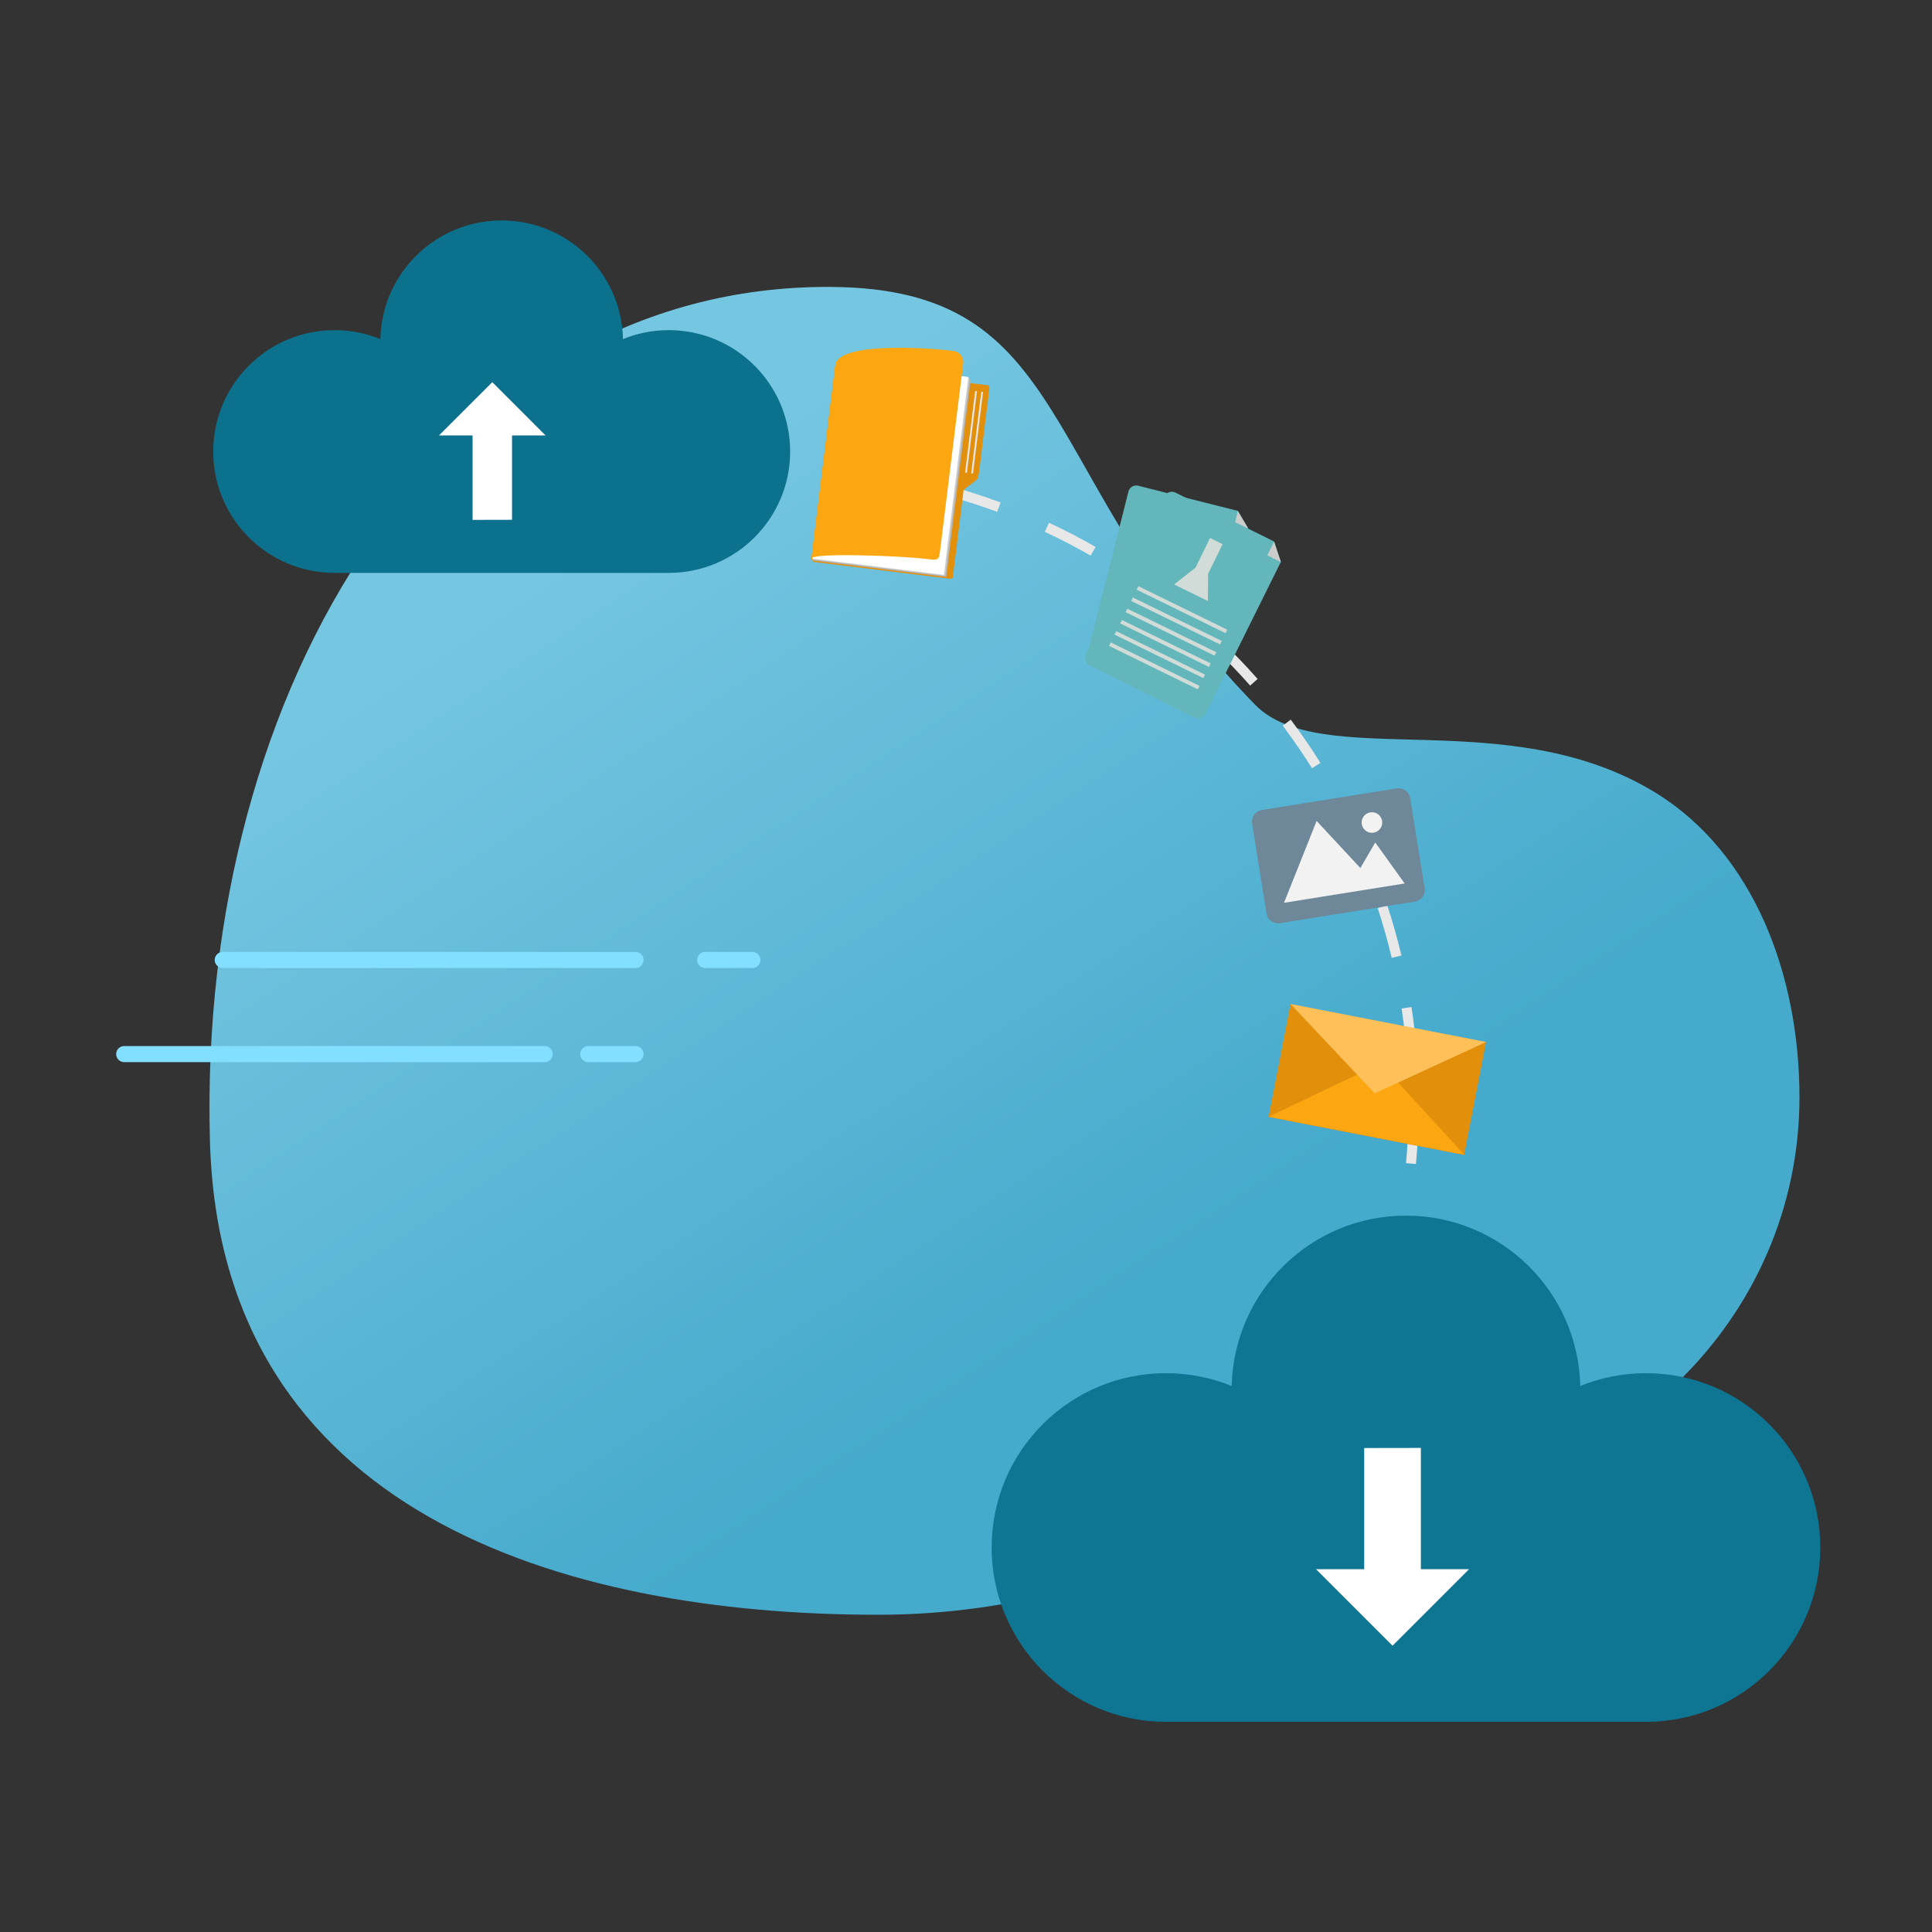 <svg width="250" height="250" viewBox="0 0 250 250" fill="none" xmlns="http://www.w3.org/2000/svg">
<rect x="0" y="0" width="250" height="250" fill="#333333" stroke="none"/>
<g clip-path="url(#clip0_348_4431)">
<path d="M162.38 91.162C133.711 61.713 139.347 37.259 107.389 37.127C57.458 36.919 25.546 88.519 27.164 147.62C28.484 195.806 72.914 208.949 113.604 208.949C127.954 208.949 141.523 205.731 153.576 200.005C161.456 196.262 170.097 194.236 178.882 194.197C179.053 194.197 179.225 194.194 179.396 194.192C209.144 193.792 232.85 170.627 232.85 141.972C232.85 126.238 226.975 110.387 214.194 102.556C195.019 90.808 170.947 99.963 162.38 91.162Z" fill="url(#paint0_linear_348_4431)"/>
<path d="M183.222 150.625L181.935 150.505C182.144 148.287 182.264 146.042 182.292 143.829L183.583 143.845C183.556 146.093 183.433 148.373 183.222 150.625ZM183.391 137.058L182.102 137.146C182.09 136.975 182.079 136.803 182.065 136.632C181.91 134.59 181.676 132.528 181.366 130.502L182.644 130.308C182.956 132.363 183.197 134.458 183.352 136.535C183.368 136.708 183.38 136.884 183.391 137.058ZM180.088 123.944C179.574 121.785 178.963 119.623 178.273 117.514L179.502 117.111C180.204 119.252 180.822 121.451 181.345 123.644L180.088 123.944ZM175.94 111.255C175.081 109.211 174.125 107.176 173.1 105.206L174.245 104.609C175.287 106.609 176.257 108.678 177.132 110.755L175.94 111.255ZM169.773 99.407C168.59 97.528 167.317 95.674 165.988 93.898L167.023 93.123C168.373 94.926 169.667 96.808 170.868 98.718L169.773 99.407ZM161.769 88.715C160.296 87.051 158.741 85.428 157.141 83.891L158.037 82.958C159.662 84.519 161.243 86.167 162.736 87.859L161.769 88.715ZM152.137 79.458C150.414 78.056 148.616 76.706 146.787 75.449L147.519 74.384C149.375 75.66 151.204 77.03 152.951 78.456L152.137 79.458ZM141.127 71.894C139.201 70.792 137.206 69.755 135.194 68.815L135.743 67.644C137.785 68.6 139.813 69.653 141.771 70.773L141.127 71.894ZM129.03 66.234C126.951 65.463 124.813 64.769 122.676 64.169L123.025 62.924C125.197 63.532 127.37 64.238 129.481 65.021L129.03 66.234ZM116.171 62.632C113.998 62.211 111.775 61.873 109.565 61.627L109.708 60.343C111.954 60.593 114.211 60.935 116.419 61.363L116.171 62.632Z" fill="#E8E8E8"/>
<path d="M204.507 222.806H212.988C225.447 222.806 235.546 212.706 235.546 200.248C235.546 187.789 225.447 177.69 212.988 177.69C209.979 177.69 207.106 178.28 204.484 179.35C204.213 167.127 194.222 157.301 181.933 157.301C169.646 157.301 159.653 167.127 159.382 179.35C156.757 178.28 153.887 177.69 150.877 177.69C138.419 177.69 128.319 187.789 128.319 200.248C128.319 212.706 138.419 222.806 150.877 222.806H159.356" fill="#0E7592"/>
<path d="M183.861 187.361V203.053H190.097L180.192 212.956L170.292 203.053H176.525V187.373" fill="white"/>
<path d="M80.632 74.132H86.537C95.211 74.132 102.243 67.1 102.243 58.426C102.243 49.752 95.211 42.72 86.537 42.72C84.442 42.72 82.442 43.132 80.616 43.875C80.428 35.366 73.472 28.526 64.917 28.526C56.361 28.526 49.405 35.368 49.218 43.875C47.391 43.132 45.391 42.72 43.296 42.72C34.623 42.72 27.59 49.752 27.59 58.426C27.59 67.1 34.623 74.132 43.296 74.132H49.201" fill="#0C718D"/>
<path d="M61.151 67.273V56.345H56.808L63.704 49.451L70.597 56.345H66.257V67.262" fill="white"/>
<path d="M147.273 62.852C146.722 62.713 146.16 63.049 146.021 63.599L140.806 84.255C140.667 84.806 141.002 85.368 141.553 85.507L155.236 88.961C155.787 89.1 156.35 88.764 156.488 88.213L161.498 68.37L160.185 66.111L147.273 62.852Z" fill="#63B6BA"/>
<path d="M161.516 68.373L160.178 66.132L159.727 67.921L161.516 68.373Z" fill="#CCCCCC"/>
<path d="M152.125 63.752C151.581 63.481 150.919 63.706 150.65 64.25L140.535 84.641C140.264 85.185 140.488 85.847 141.032 86.116L154.542 92.817C155.086 93.088 155.748 92.863 156.016 92.32L165.734 72.729L164.873 70.074L152.125 63.752Z" fill="#63B6BA"/>
<path d="M165.755 72.738L164.863 70.095L163.986 71.863L165.755 72.738Z" fill="#CCCCCC"/>
<path d="M156.333 74.236L158.204 70.414L156.579 69.618L154.706 73.44L151.933 75.634L156.301 77.771L156.333 74.236Z" fill="#D1DBD8"/>
<path d="M147.308 75.853L147.088 76.304L158.581 81.93L158.802 81.479L147.308 75.853Z" fill="#D1DBD8"/>
<path d="M146.597 77.313L146.376 77.764L157.869 83.39L158.09 82.939L146.597 77.313Z" fill="#D1DBD8"/>
<path d="M145.882 78.767L145.661 79.218L157.155 84.844L157.375 84.393L145.882 78.767Z" fill="#D1DBD8"/>
<path d="M145.171 80.224L144.95 80.675L156.443 86.301L156.664 85.85L145.171 80.224Z" fill="#D1DBD8"/>
<path d="M144.44 81.67L144.219 82.121L155.712 87.747L155.933 87.296L144.44 81.67Z" fill="#D1DBD8"/>
<path d="M143.728 83.127L143.507 83.578L155 89.204L155.221 88.753L143.728 83.127Z" fill="#D1DBD8"/>
<path d="M105.005 72.227C104.975 72.472 105.148 72.694 105.393 72.725L122.905 74.887C123.361 74.942 123.308 74.609 123.347 74.287C123.387 73.965 124.692 63.4 124.692 63.4C124.692 63.4 125.954 62.417 126.301 62.146C126.648 61.875 126.639 61.53 126.891 59.486C127.143 57.444 127.972 50.741 128.028 50.275C128.086 49.81 127.789 49.845 127.287 49.785C126.785 49.722 123.095 49.269 123.095 49.269L108.069 47.414L105.005 72.227Z" fill="#E2900C"/>
<path d="M105.1 72.419L108.238 46.998C108.245 46.942 108.296 46.903 108.352 46.91L125.514 49.028C125.569 49.035 125.609 49.086 125.602 49.141L122.463 74.56C122.456 74.616 122.405 74.655 122.35 74.648L105.187 72.53C105.132 72.525 105.093 72.472 105.1 72.419Z" fill="#B3B3B3"/>
<path d="M105.113 72.299L108.252 46.863C108.259 46.808 108.31 46.769 108.366 46.775L125.366 48.875C125.421 48.882 125.461 48.933 125.454 48.988L122.315 74.419C122.308 74.475 122.257 74.514 122.201 74.507L105.201 72.407C105.146 72.403 105.107 72.352 105.113 72.299Z" fill="#CCCCCC"/>
<path d="M105.13 72.171L108.262 46.794C108.268 46.729 108.329 46.683 108.393 46.69L125.183 48.761C125.248 48.769 125.294 48.829 125.287 48.894L122.155 74.271C122.148 74.336 122.088 74.382 122.023 74.375L105.234 72.303C105.169 72.296 105.123 72.238 105.13 72.171Z" fill="white"/>
<path d="M124.639 47.025L121.671 71.069C121.5 72.468 121.491 72.523 120.065 72.347C116.502 71.907 105.097 71.498 105 72.275C105 72.275 107.653 50.789 108.09 47.243C108.449 44.333 119.338 44.905 123.387 45.414C124.176 45.514 124.736 46.234 124.639 47.025Z" fill="#FCA712"/>
<path d="M126.974 50.694L125.671 61.249L125.903 61.277L127.206 50.723L126.974 50.694Z" fill="#E6E6E6"/>
<path d="M126.187 50.596L124.885 61.151L125.117 61.179L126.419 50.625L126.187 50.596Z" fill="#E6E6E6"/>
<path d="M183.082 116.663L165.626 119.459C164.797 119.591 164.015 119.028 163.883 118.197L162.019 106.559C161.887 105.73 162.45 104.947 163.281 104.815L180.737 102.019C181.565 101.887 182.348 102.45 182.48 103.281L184.343 114.92C184.478 115.748 183.91 116.528 183.082 116.663Z" fill="#6E8799"/>
<path d="M177.528 107.767C178.265 107.767 178.862 107.17 178.862 106.434C178.862 105.697 178.265 105.1 177.528 105.1C176.792 105.1 176.195 105.697 176.195 106.434C176.195 107.17 176.792 107.767 177.528 107.767Z" fill="#F2F2F2"/>
<path d="M166.149 116.822L181.762 114.322L177.957 109.015L176.031 112.322L170.369 106.23L166.149 116.822Z" fill="#F2F2F2"/>
<path d="M166.991 129.953L164.157 144.539L189.46 149.454L192.293 134.868L166.991 129.953Z" fill="#E2900C"/>
<path d="M178.639 137.611L189.477 149.419L164.169 144.502L178.639 137.611Z" fill="#FCA712"/>
<path d="M167.002 129.917L177.889 141.475L192.308 134.831L167.002 129.917Z" fill="#FFC05A"/>
<path d="M82.234 125.262H28.822C28.245 125.262 27.78 124.796 27.78 124.22C27.78 123.644 28.245 123.178 28.822 123.178H82.236C82.813 123.178 83.278 123.644 83.278 124.22C83.278 124.796 82.81 125.262 82.234 125.262Z" fill="#83DFFF"/>
<path d="M97.359 125.262H91.248C90.671 125.262 90.206 124.796 90.206 124.22C90.206 123.644 90.671 123.178 91.248 123.178H97.359C97.935 123.178 98.4 123.644 98.4 124.22C98.4 124.796 97.933 125.262 97.359 125.262Z" fill="#83DFFF"/>
<path d="M82.234 137.44H76.123C75.546 137.44 75.081 136.975 75.081 136.398C75.081 135.822 75.546 135.357 76.123 135.357H82.234C82.81 135.357 83.275 135.822 83.275 136.398C83.275 136.975 82.81 137.44 82.234 137.44Z" fill="#83DFFF"/>
<path d="M70.477 137.44H16.072C15.495 137.44 15.03 136.975 15.03 136.398C15.03 135.822 15.495 135.357 16.072 135.357H70.475C71.051 135.357 71.516 135.822 71.516 136.398C71.516 136.975 71.051 137.44 70.477 137.44Z" fill="#83DFFF"/>
</g>
<defs>
<linearGradient id="paint0_linear_348_4431" x1="149" y1="165" x2="83" y2="65" gradientUnits="userSpaceOnUse">
<stop stop-color="#46AACC"/>
<stop offset="1" stop-color="#75C6E1"/>
</linearGradient>
<clipPath id="clip0_348_4431">
<rect width="250" height="250" fill="white"/>
</clipPath>
</defs>
</svg>
